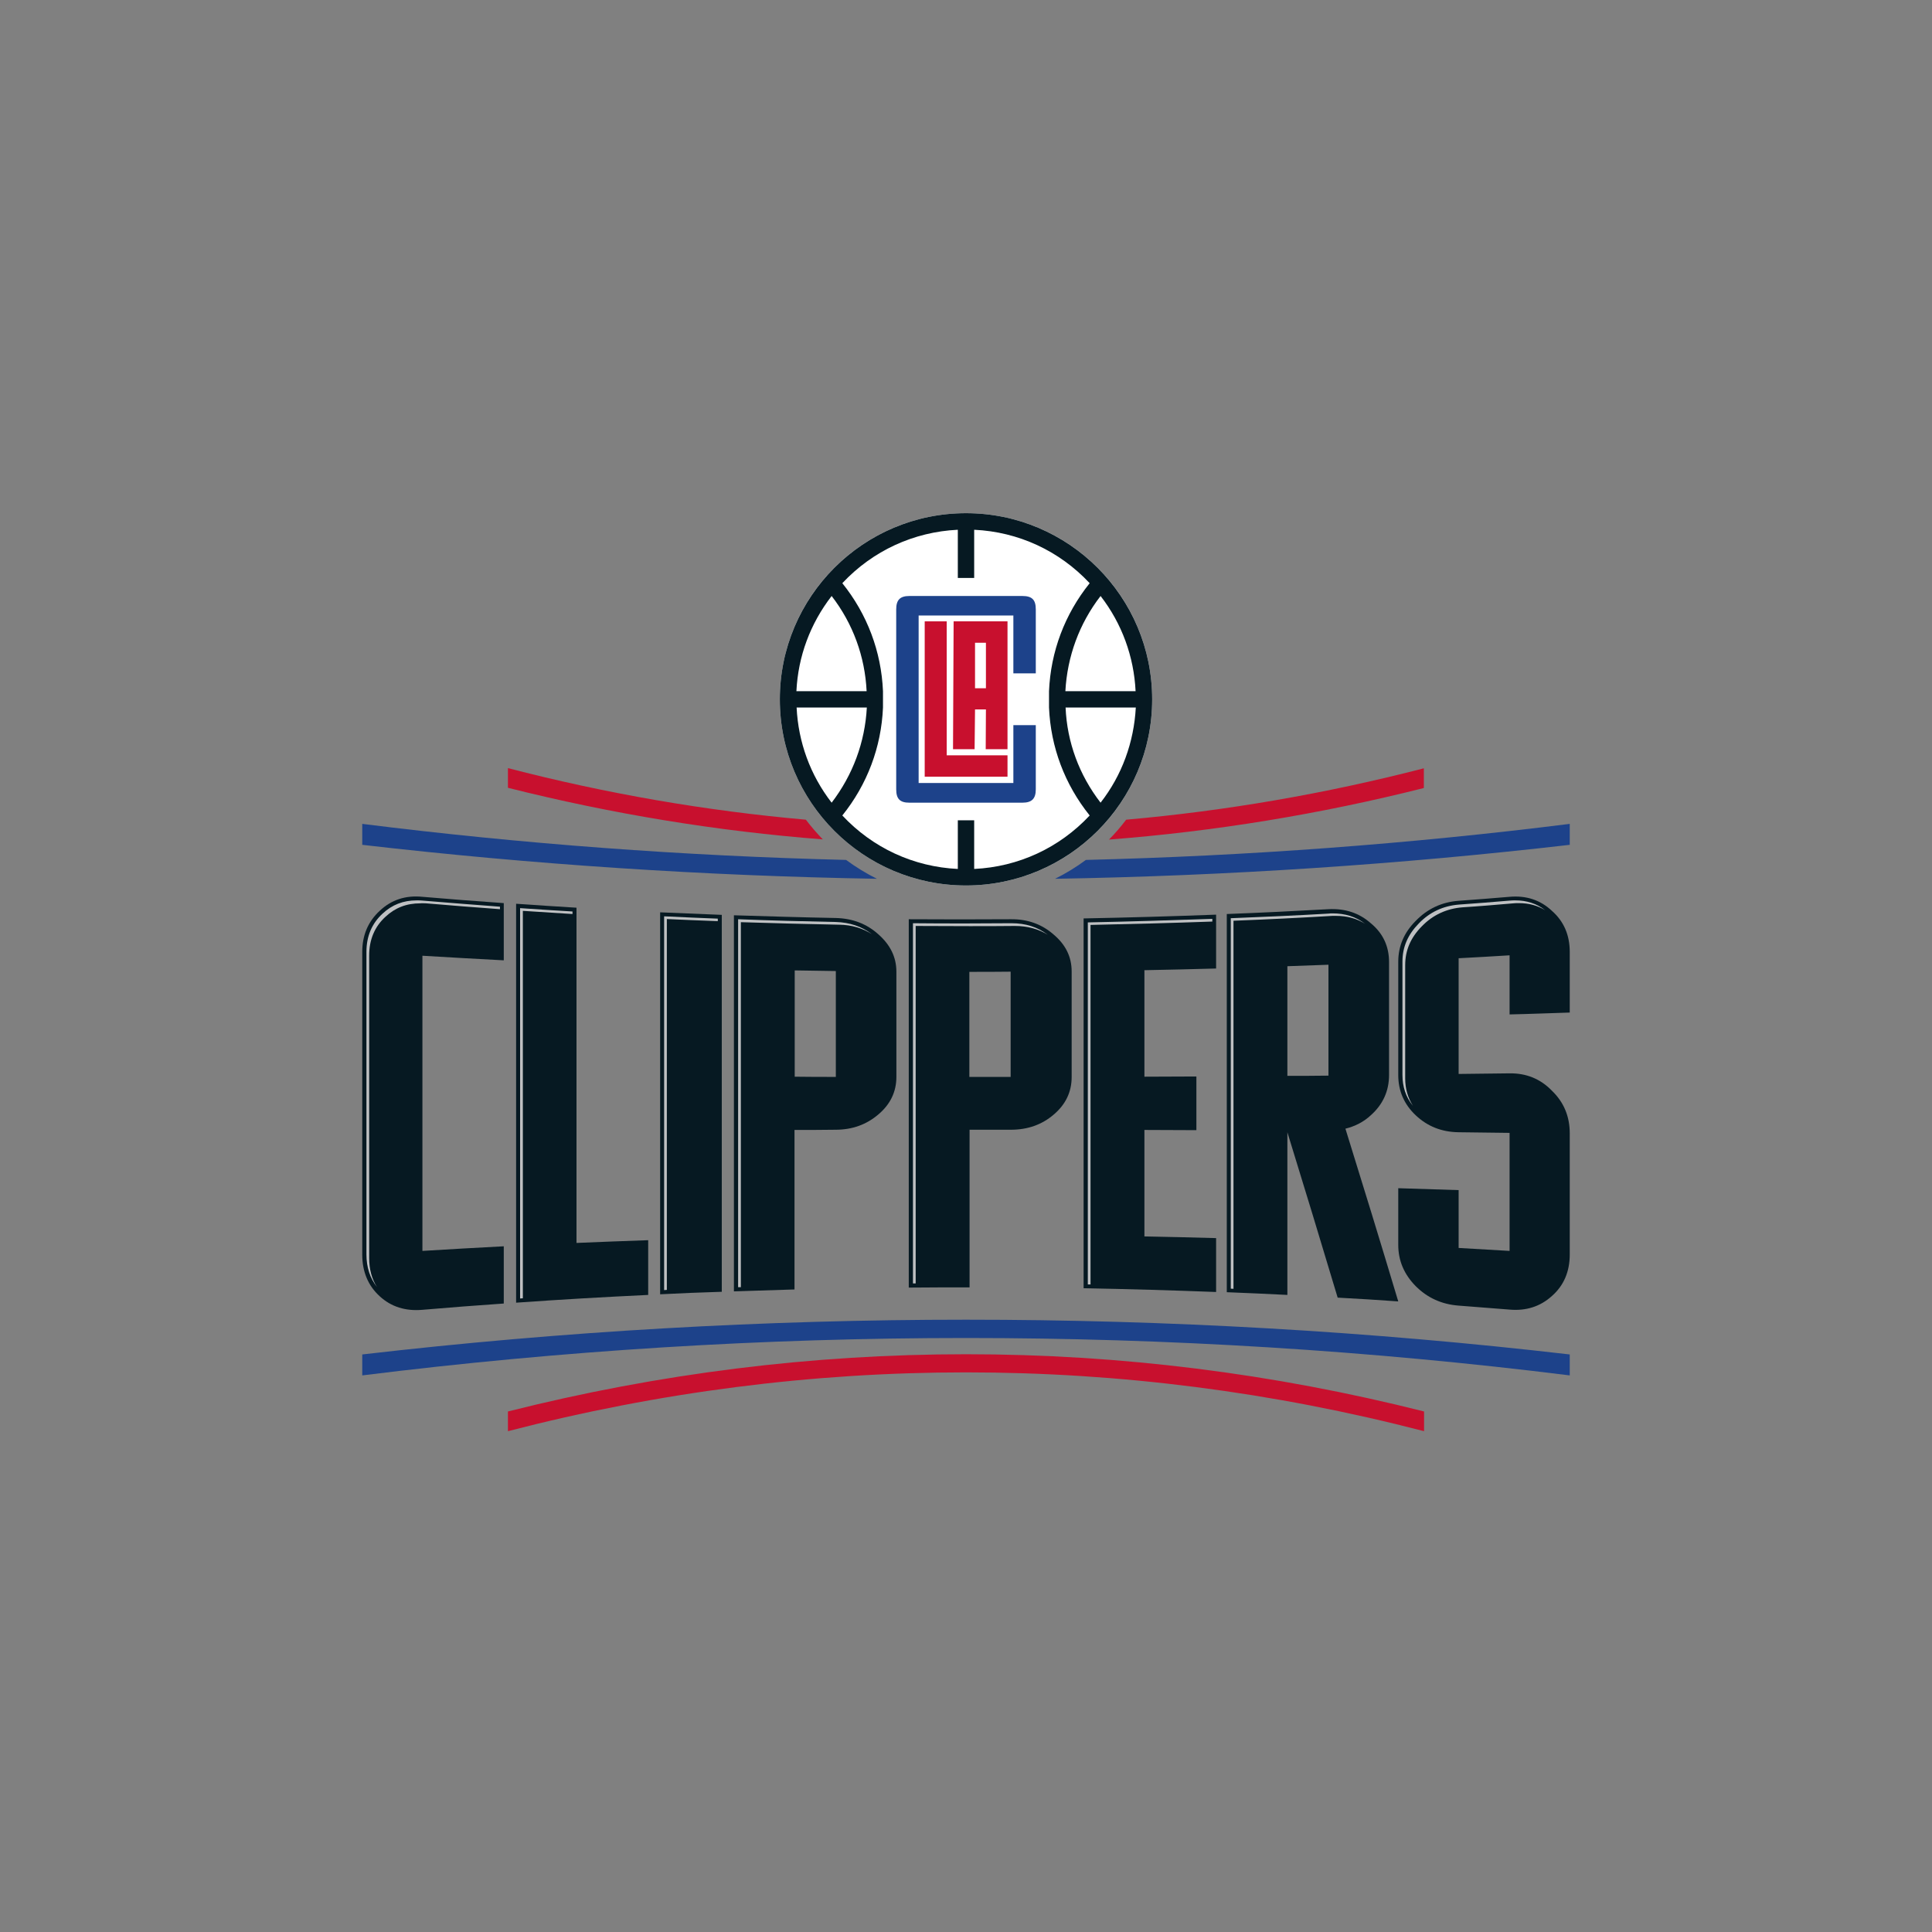 <svg width="64" height="64" viewBox="0 0 64 64" fill="none" xmlns="http://www.w3.org/2000/svg">
<rect x="0" y="0" width="64" height="64" fill="#808080" stroke="none"/>
<path d="M12.576 30.174C12.194 30.528 12 30.979 12 31.535V41.562C12 42.125 12.194 42.59 12.576 42.938C12.958 43.292 13.438 43.438 13.993 43.389C14.889 43.312 15.792 43.243 16.688 43.181V41.285C15.792 41.333 14.889 41.382 13.993 41.438C13.993 38.181 13.993 34.917 13.993 31.66C14.889 31.715 15.792 31.764 16.688 31.812V29.917C15.792 29.854 14.889 29.785 13.993 29.708C13.438 29.653 12.965 29.805 12.576 30.174Z" fill="#061922"/>
<path d="M19.097 30.069C18.431 30.028 17.764 29.986 17.097 29.938V43.153C18.556 43.049 20.014 42.965 21.472 42.896V41.083C20.681 41.111 19.889 41.139 19.097 41.174V30.069Z" fill="#061922"/>
<path d="M21.868 42.875C22.549 42.84 23.229 42.812 23.91 42.792C23.91 38.632 23.91 34.465 23.91 30.306C23.229 30.278 22.549 30.25 21.868 30.222V42.875Z" fill="#061922"/>
<path d="M27.688 30.41C26.562 30.389 25.438 30.354 24.312 30.32V42.778C24.979 42.757 25.653 42.736 26.319 42.715V37.431C26.778 37.431 27.229 37.431 27.681 37.424C28.236 37.424 28.708 37.25 29.097 36.917C29.493 36.583 29.694 36.167 29.694 35.674V32.188C29.694 31.708 29.493 31.299 29.097 30.951C28.715 30.604 28.243 30.424 27.688 30.41ZM27.688 35.674C27.229 35.674 26.778 35.674 26.326 35.667V32.146C26.785 32.153 27.236 32.16 27.688 32.167V35.674Z" fill="#061922"/>
<path d="M45.417 36.938C45.812 36.583 46.014 36.139 46.014 35.611V31.868C46.014 31.354 45.819 30.924 45.417 30.59C45.028 30.243 44.562 30.09 44.007 30.118C42.882 30.181 41.764 30.236 40.639 30.278V42.806C41.306 42.833 41.979 42.861 42.646 42.896V37.507C43.201 39.306 43.757 41.132 44.312 42.986C44.979 43.021 45.646 43.062 46.319 43.111C45.736 41.167 45.153 39.264 44.569 37.389C44.882 37.312 45.174 37.167 45.417 36.938ZM42.646 32.007C43.097 31.993 43.556 31.972 44.007 31.958C44.007 33.181 44.007 34.403 44.007 35.632C43.556 35.639 43.097 35.639 42.646 35.639V32.007Z" fill="#061922"/>
<path d="M33.479 30.451C32.354 30.458 31.229 30.458 30.104 30.451V42.653C30.778 42.646 31.445 42.646 32.118 42.646V37.424C32.576 37.424 33.028 37.424 33.486 37.424C34.042 37.424 34.514 37.257 34.903 36.924C35.299 36.59 35.5 36.174 35.5 35.681C35.5 34.514 35.5 33.347 35.5 32.181C35.5 31.694 35.299 31.292 34.903 30.958C34.507 30.611 34.035 30.444 33.479 30.451ZM33.479 35.674C33.021 35.674 32.569 35.674 32.111 35.674V32.194C32.569 32.194 33.021 32.194 33.479 32.188V35.674Z" fill="#061922"/>
<path d="M35.896 42.674C37.361 42.701 38.819 42.743 40.285 42.799V41.014C39.493 40.993 38.701 40.972 37.91 40.958V37.431C38.361 37.431 39.174 37.438 39.632 37.438C39.632 36.847 39.632 36.257 39.632 35.66C39.181 35.66 38.368 35.667 37.91 35.667V32.139C38.701 32.125 39.493 32.104 40.285 32.083V30.299C38.826 30.354 37.361 30.396 35.896 30.424C35.896 34.507 35.896 38.59 35.896 42.674Z" fill="#061922"/>
<path d="M52 33.542V31.535C52 30.979 51.806 30.521 51.41 30.174C51.028 29.812 50.556 29.66 50.007 29.708C49.444 29.757 48.882 29.799 48.319 29.84C47.757 29.882 47.285 30.104 46.896 30.507C46.507 30.896 46.319 31.347 46.319 31.861V35.611C46.319 36.139 46.514 36.583 46.896 36.944C47.285 37.312 47.757 37.5 48.319 37.507C48.882 37.514 49.444 37.521 50.007 37.528C50.007 38.833 50.007 40.132 50.007 41.438C49.444 41.403 48.882 41.375 48.319 41.34V39.424C47.653 39.403 46.986 39.382 46.319 39.361V41.236C46.319 41.764 46.514 42.215 46.896 42.604C47.285 42.993 47.757 43.208 48.319 43.25C48.882 43.292 49.444 43.34 50.007 43.382C50.556 43.431 51.028 43.278 51.41 42.931C51.806 42.583 52 42.118 52 41.556V37.542C52 36.986 51.806 36.514 51.41 36.132C51.028 35.736 50.556 35.549 50.007 35.556C49.444 35.562 48.882 35.569 48.319 35.576V31.743C48.882 31.715 49.444 31.68 50.007 31.646C50.007 32.299 50.007 32.951 50.007 33.604C50.674 33.59 51.34 33.562 52 33.542Z" fill="#061922"/>
<path d="M14.111 29.924C14.903 29.993 15.729 30.056 16.562 30.118V30.035C15.708 29.972 14.84 29.903 13.993 29.833C13.931 29.826 13.868 29.826 13.806 29.826C13.354 29.826 12.986 29.972 12.674 30.264C12.319 30.59 12.139 31.014 12.139 31.528V41.556C12.139 41.979 12.257 42.34 12.486 42.632C12.312 42.361 12.229 42.035 12.229 41.674V31.653C12.229 31.132 12.41 30.695 12.771 30.368C13.09 30.07 13.465 29.924 13.924 29.924C13.979 29.917 14.042 29.924 14.111 29.924Z" fill="#BEC0C2"/>
<path d="M18.965 30.278V30.194C18.389 30.16 17.806 30.125 17.229 30.083V43.014L17.32 43.007V30.174H17.333C17.861 30.208 18.41 30.243 18.965 30.278Z" fill="#BEC0C2"/>
<path d="M23.778 30.514V30.431C23.194 30.41 22.597 30.382 22 30.354V42.736L22.09 42.729V30.445H22.104C22.653 30.472 23.215 30.493 23.778 30.514Z" fill="#BEC0C2"/>
<path d="M27.806 30.632C28.208 30.639 28.57 30.743 28.882 30.945C28.542 30.688 28.146 30.556 27.688 30.542C26.611 30.521 25.521 30.493 24.451 30.451V42.639H24.542V30.549H24.556C25.632 30.583 26.729 30.611 27.806 30.632Z" fill="#BEC0C2"/>
<path d="M44.264 30.34C44.625 30.34 44.944 30.424 45.222 30.604C44.917 30.368 44.562 30.257 44.146 30.257C44.104 30.257 44.062 30.257 44.014 30.264C42.951 30.326 41.861 30.375 40.771 30.417V42.688L40.861 42.694V30.5H40.875C41.972 30.458 43.069 30.403 44.132 30.34C44.181 30.34 44.222 30.34 44.264 30.34Z" fill="#BEC0C2"/>
<path d="M32.125 30.68C32.618 30.68 33.118 30.68 33.604 30.674H33.625C34.035 30.674 34.396 30.771 34.708 30.965C34.368 30.708 33.979 30.583 33.507 30.583H33.486C32.993 30.583 32.493 30.59 32.007 30.59C31.43 30.59 30.833 30.59 30.243 30.583V42.514H30.333V30.674H30.347C30.938 30.674 31.535 30.68 32.125 30.68Z" fill="#BEC0C2"/>
<path d="M40.153 30.438C38.792 30.486 37.403 30.528 36.035 30.556V42.549H36.125V30.639H36.139C37.465 30.611 38.819 30.576 40.16 30.528V30.438H40.153Z" fill="#BEC0C2"/>
<path d="M50.132 29.924C50.194 29.917 50.25 29.917 50.312 29.917C50.639 29.917 50.931 29.993 51.188 30.153C50.903 29.931 50.576 29.826 50.194 29.826C50.139 29.826 50.076 29.826 50.021 29.833C49.458 29.882 48.896 29.924 48.333 29.965C47.806 30.007 47.361 30.215 47 30.59C46.639 30.958 46.458 31.368 46.458 31.854V35.604C46.458 36 46.569 36.34 46.806 36.632C46.632 36.361 46.549 36.062 46.549 35.722V31.972C46.549 31.479 46.729 31.062 47.097 30.688C47.465 30.306 47.924 30.097 48.451 30.056C49.007 30.021 49.569 29.972 50.132 29.924Z" fill="#BEC0C2"/>
<path d="M12 45.562C25.25 43.91 38.75 43.91 52 45.562V44.868C38.75 43.333 25.25 43.333 12 44.868V45.562Z" fill="#1D428A"/>
<path d="M16.826 47.41C26.84 44.812 37.16 44.812 47.174 47.41V46.757C37.16 44.229 26.847 44.229 16.826 46.757C16.826 46.972 16.826 47.194 16.826 47.41Z" fill="#C8102E"/>
<path d="M28.028 28.486C22.667 28.354 17.312 27.958 12 27.292V27.986C17.653 28.639 23.347 29.014 29.049 29.111C28.688 28.931 28.347 28.722 28.028 28.486Z" fill="#1D428A"/>
<path d="M35.972 28.486C35.653 28.722 35.312 28.931 34.951 29.111C40.653 29.014 46.347 28.639 52 27.986V27.292C46.688 27.958 41.333 28.354 35.972 28.486Z" fill="#1D428A"/>
<path d="M26.695 27.153C23.389 26.861 20.09 26.292 16.826 25.445C16.826 25.667 16.826 25.882 16.826 26.097C20.278 26.965 23.764 27.535 27.257 27.806C27.062 27.604 26.868 27.382 26.695 27.153Z" fill="#C8102E"/>
<path d="M37.306 27.153C37.132 27.382 36.944 27.604 36.736 27.812C40.236 27.542 43.722 26.972 47.167 26.104V25.451C43.91 26.292 40.618 26.861 37.306 27.153Z" fill="#C8102E"/>
<path d="M25.833 23.167C25.833 19.764 28.59 17 32 17C35.403 17 38.167 19.757 38.167 23.167C38.167 26.569 35.41 29.333 32 29.333C28.597 29.333 25.833 26.569 25.833 23.167Z" fill="white"/>
<path d="M32 17C28.597 17 25.833 19.764 25.833 23.167C25.833 26.569 28.597 29.333 32 29.333C35.403 29.333 38.167 26.569 38.167 23.167C38.167 19.764 35.403 17 32 17ZM36.458 19.743C37.167 20.66 37.562 21.75 37.618 22.896H35.292C35.354 21.75 35.75 20.66 36.458 19.743ZM27.549 19.743C28.257 20.66 28.653 21.75 28.708 22.896H26.382C26.438 21.743 26.84 20.66 27.549 19.743ZM27.549 26.59C26.84 25.674 26.444 24.583 26.389 23.438H28.715C28.653 24.59 28.25 25.674 27.549 26.59ZM32.271 28.785V27.174H31.729V28.785C30.264 28.715 28.91 28.09 27.903 27.014C28.729 25.986 29.194 24.75 29.25 23.438V22.896C29.194 21.583 28.729 20.347 27.903 19.319C28.91 18.243 30.271 17.618 31.729 17.549V19.146H32.271V17.549C33.736 17.618 35.09 18.243 36.097 19.319C35.271 20.347 34.806 21.583 34.75 22.896V23.438C34.806 24.75 35.271 25.986 36.097 27.014C35.09 28.09 33.736 28.715 32.271 28.785ZM36.458 26.59C35.75 25.674 35.347 24.583 35.299 23.438H37.625C37.562 24.59 37.167 25.681 36.458 26.59Z" fill="#061922"/>
<path d="M30.632 20.583V25.729H33.375V25.021H31.361V20.583H30.632Z" fill="#C8102E"/>
<path d="M34.312 22.306V20.188C34.312 19.868 34.188 19.743 33.868 19.743H30.125C29.812 19.743 29.688 19.875 29.688 20.188V26.146C29.688 26.465 29.812 26.59 30.125 26.59H33.868C34.181 26.59 34.312 26.458 34.312 26.146V24.021H33.569V25.938H30.431V20.389H33.569V22.306H34.312Z" fill="#1D428A"/>
<path d="M33.375 24.819V20.583H31.59L31.57 24.819H32.285L32.299 23.5H32.66L32.653 24.819H33.375ZM32.66 22.799H32.299V21.292H32.66V22.799Z" fill="#C8102E"/>
</svg>
